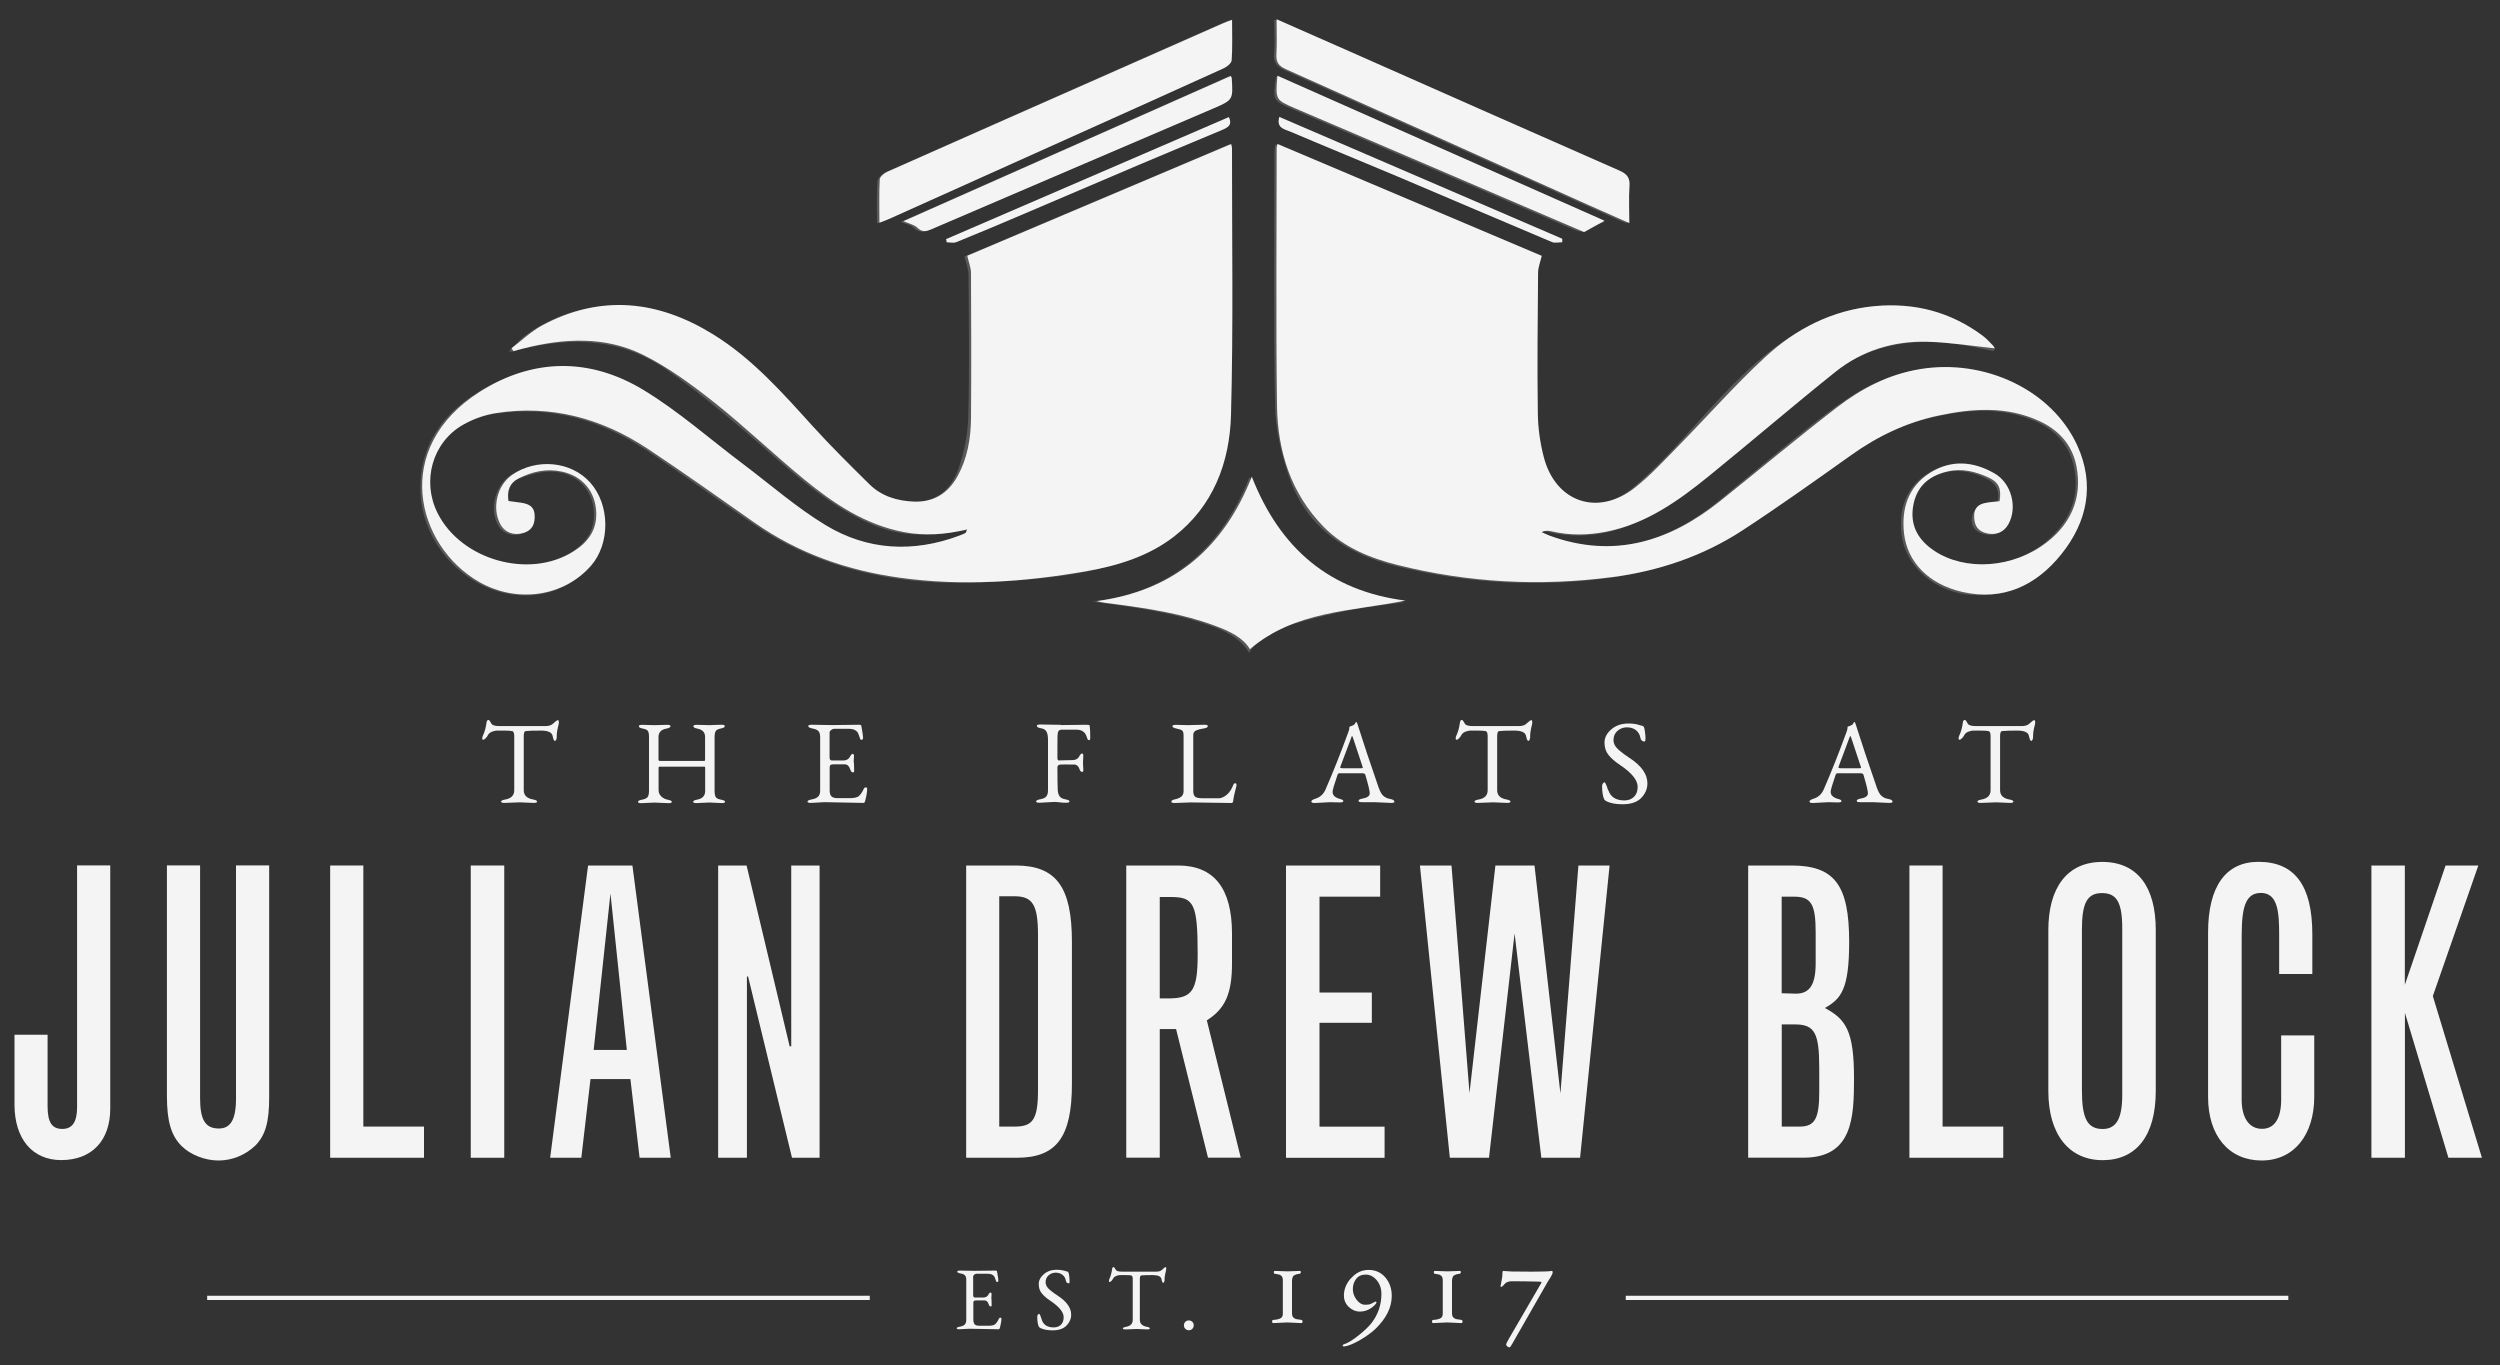 <?xml version="1.0" encoding="UTF-8"?>
<svg id="logos" xmlns="http://www.w3.org/2000/svg" viewBox="0 0 300 163.8">
  <rect x="0" y="0" width="300" height="163.8" fill="#333333" stroke="none"/>
  <defs>
    <style>
      .cls-1, .cls-2 {
        fill: #f4f4f4;
      }

      .cls-2 {
        opacity: .2;
      }
    </style>
  </defs>
  <g>
    <path class="cls-2" d="M183.18,63.24c3.75,1.97,7.57,2.75,11.64,2.21,4.43-.59,8.16-2.68,11.56-5.46,3.88-3.17,7.7-6.43,11.66-9.5,3.25-2.52,6.61-4.91,10.76-5.84,7.78-1.74,15.74,1.31,19.53,7.61,2.61,4.35,2.29,8.78-.27,12.97-2.56,4.19-6.36,6.48-11.42,6.17-4.34-.26-8.02-3.38-8.46-7.3-.32-2.87.44-5.5,2.99-7.18,2.51-1.66,5.18-1.51,7.77-.09,2.12,1.16,2.92,4.08,1.8,6.17-.55,1.02-1.58,1.42-2.83,1.05-1.11-.33-1.47-1.21-1.24-2.19.12-.52.66-1.06,1.15-1.33.5-.27,1.18-.21,1.87-.3.3-1.17-.06-2.12-1.09-2.67-1.65-.87-3.42-1.32-5.31-.85-2.06.52-3.49,1.71-3.94,3.87-.43,2.07.2,3.77,1.83,5.11,4,3.28,10.96,2.67,15.02-1.3,2.29-2.24,3.3-4.89,2.73-8.09-.48-2.71-2.09-4.56-4.53-5.67-3.94-1.8-8.02-1.52-12.1-.64-3.67.79-7.01,2.32-10.08,4.49-3.65,2.59-7.42,5.04-11.03,7.69-5.35,3.93-11.36,6.26-17.85,7.15-8.67,1.2-17.32.71-25.84-1.39-6.09-1.5-10.87-4.74-12.9-10.95-.86-2.64-1.54-5.47-1.59-8.22-.19-10.19-.08-20.38-.08-30.57,0-.23.05-.47.09-.86,10.69,4.53,21.29,9.01,31.74,13.44-.17.75-.45,1.42-.46,2.09-.05,5.58-.11,11.17-.02,16.75.03,1.81.27,3.67.74,5.42,1.45,5.34,6.59,7.08,10.87,3.54,2.69-2.22,5.06-4.84,7.41-7.43,3.73-4.11,7.41-8.28,12.24-11.16,6.65-3.97,13.49-4.55,20.42-.74,1.25.68,2.29,1.74,3.43,2.62-.07.09-.13.18-.2.27-1.49-.29-2.98-.65-4.49-.86-5.61-.77-10.82.25-15.31,3.86-4.09,3.29-8.07,6.73-12.17,10.01-2.7,2.16-5.4,4.36-8.32,6.19-4.75,2.97-9.89,3.86-15.31,1.84-.06-.02-.15.02-.39.06Z"/>
    <path class="cls-2" d="M115.76,30.77c10.42-4.41,21.02-8.9,31.75-13.44.02.55.06.94.06,1.34,0,9.91,0,19.81,0,29.72,0,3.6-.82,7.02-2.32,10.29-2.14,4.67-5.95,7.29-10.69,8.82-5.46,1.76-11.1,2.12-16.76,2.38-7.73.35-15.21-.71-22.25-4.04-1.72-.81-3.4-1.78-4.97-2.84-4.39-2.96-8.67-6.09-13.09-9.02-5.52-3.66-11.59-5.35-18.22-4.31-1.42.22-2.87.75-4.1,1.49-3.69,2.21-4.84,7.01-2.75,10.82,2.89,5.28,10.56,7.47,15.78,4.49,1.62-.92,2.87-2.17,3.05-4.16.29-3.21-1.89-5.73-5.22-5.72-1.37,0-2.8.48-4.1.98-1.05.4-1.36,1.43-1.18,2.63.45.07.88.14,1.31.2.9.11,1.72.32,1.82,1.43.08.96-.13,1.8-1.15,2.19-1.07.41-2.29.07-2.83-.77-1.21-1.86-.62-4.81,1.23-6.13,2.27-1.62,5.7-1.77,7.99-.35,2.35,1.45,3.68,4.6,3.2,7.56-.61,3.79-4.27,6.83-8.56,7.1-6.79.43-13.05-5.41-13.31-12.38-.19-5.39,2.5-9.23,6.8-11.92,6.38-3.99,13.14-4.18,19.57-.33,4.27,2.56,8.08,5.9,12.05,8.94,2.46,1.88,4.76,3.98,7.28,5.77,5.95,4.23,12.38,5.41,19.3,2.62.59-.24,1.15-.54,1.71-.62-2.36.22-4.72.64-7.08.62-3.12-.02-5.95-1.24-8.62-2.81-4.53-2.67-8.26-6.34-12.24-9.71-2.98-2.53-6.02-5-9.22-7.24-5.35-3.76-11.3-3.98-17.45-2.46-.36.09-.7.2-1.06.3-.03,0-.08,0-.44-.06.81-.77,1.4-1.5,2.15-2.02,5.05-3.52,10.57-4.23,16.43-2.55,4.59,1.32,8.35,4.06,11.65,7.37,3.65,3.66,7.06,7.57,10.65,11.29,1.6,1.66,3.28,3.27,5.7,3.8,3.47.76,6.18-.4,7.36-3.73.71-2,1.14-4.19,1.2-6.31.16-5.66.07-11.33.03-17,0-.71-.29-1.42-.48-2.23Z"/>
    <path class="cls-2" d="M149.9,78.34c-1.14-1.86-2.92-2.64-4.77-3.3-4.52-1.6-9.24-2.2-14.03-2.84,9.23-1.12,15.36-6.19,18.84-14.94,3.4,8.7,9.45,13.8,18.66,14.98-2.16.31-4.34.55-6.49.96-2.23.43-4.45.95-6.63,1.59-2.15.63-4.27,1.41-5.59,3.55Z"/>
    <path class="cls-2" d="M105.24,26.82c0-1.79-.07-3.43.05-5.05.03-.4.56-.92.99-1.11,8.55-3.82,17.13-7.59,25.69-11.38,4.73-2.09,9.46-4.19,14.19-6.28.4-.18.82-.33,1.39-.56,0,1.75.06,3.36-.05,4.96-.02.35-.64.76-1.06.95-6.45,2.93-12.92,5.83-19.38,8.73-6.91,3.11-13.82,6.21-20.73,9.31-.29.13-.6.23-1.09.42Z"/>
    <path class="cls-2" d="M152.91,2.37c4.11,1.81,7.97,3.52,11.84,5.22,9.79,4.33,19.57,8.66,29.36,12.96.81.36,1.2.76,1.14,1.69-.09,1.46-.02,2.93-.02,4.56-.47-.18-.84-.31-1.19-.47-13.28-5.97-26.56-11.95-39.86-17.89-.95-.43-1.38-.91-1.29-1.99.11-1.29.02-2.59.02-4.1Z"/>
    <path class="cls-2" d="M108.09,26.63c13.14-5.83,26.16-11.61,39.4-17.48,0,.96.11,1.74-.05,2.46-.09.4-.58.83-.99,1.01-6.87,2.97-13.75,5.91-20.63,8.85-4.67,2-9.36,3.99-14.02,6.01-.79.34-1.44.57-2.17-.16-.33-.34-.92-.42-1.55-.69Z"/>
    <path class="cls-2" d="M192.5,26.67c-.61.21-1.21.24-1.5.55-.87.92-1.67.54-2.6.14-11.1-4.77-22.21-9.52-33.31-14.27-2.36-1.01-2.38-1.02-1.97-3.89,13.11,5.81,26.18,11.61,39.39,17.47Z"/>
    <path class="cls-1" d="M116.08,63.52c-2.63.65-5.11.81-7.63.33-4.64-.89-8.42-3.43-11.96-6.33-3.66-2.99-7.07-6.29-10.77-9.22-2.7-2.14-5.53-4.23-8.6-5.74-4.56-2.25-9.48-1.97-14.34-.74-.39.1-.77.2-1.16.31-.08-.11-.16-.23-.24-.34,1.23-.93,2.36-2.04,3.71-2.76,7.03-3.74,13.87-3,20.5,1.1,4.71,2.91,8.32,7.02,11.99,11.07,2.16,2.38,4.45,4.64,6.74,6.9,1.46,1.45,3.33,2.01,5.34,2.09,2.4.1,4.14-1.01,5.27-3.09,1.16-2.13,1.56-4.46,1.59-6.84.05-5.83.03-11.66,0-17.49,0-.65-.27-1.3-.45-2.08,10.38-4.39,20.97-8.88,31.67-13.41.05.23.1.36.1.5-.01,10.68.17,21.37-.12,32.04-.16,5.68-2.12,10.91-6.84,14.57-3.09,2.39-6.8,3.51-10.59,4.17-7.38,1.28-14.82,1.8-22.27.77-6.28-.86-12.17-2.9-17.42-6.57-4.27-2.99-8.52-6.02-12.86-8.9-5.52-3.66-11.59-5.32-18.22-4.29-1.38.21-2.79.73-3.99,1.42-3.66,2.12-4.93,6.75-3.03,10.56,2.82,5.66,11.03,7.99,16.35,4.6,1.67-1.06,2.77-2.49,2.7-4.61-.08-2.53-1.62-4.4-4.09-4.94-1.84-.41-3.57-.02-5.21.8-1.08.54-1.43,1.48-1.23,2.72.4.06.79.11,1.19.16.98.12,1.9.31,1.95,1.57.04.99-.26,1.77-1.3,2.09-1.2.37-2.27-.02-2.82-1.04-1.04-1.92-.39-4.65,1.39-5.9,2.94-2.05,7.08-1.66,9.37.88,2.41,2.66,2.46,7.34.11,10.02-3.27,3.73-8.9,4.51-13.4,1.94-7.59-4.34-10.59-16.07.07-22.83,6.4-4.06,13.22-4.11,19.66-.2,4.22,2.56,7.97,5.9,11.94,8.88,3.28,2.47,6.4,5.21,9.9,7.33,5.01,3.03,10.46,3.32,15.99,1.28.27-.1.53-.21.78-.33.05-.03.07-.13.21-.45Z"/>
    <path class="cls-1" d="M153.29,17.27c10.67,4.52,21.26,9,31.72,13.43-.16.72-.44,1.37-.44,2.03-.05,5.63-.11,11.25-.03,16.88.02,1.73.27,3.5.7,5.18,1.39,5.48,6.51,7.24,10.97,3.71,1.91-1.51,3.57-3.34,5.28-5.08,3.45-3.51,6.71-7.23,10.33-10.57,3.68-3.4,8.06-5.65,13.18-6.12,4.73-.43,9.05.68,12.89,3.53.45.34.85.76,1.24,1.17.16.17.27.39.26.37-2.61-.27-5.34-.71-8.08-.79-4.07-.12-7.85,1.05-11.04,3.6-5.12,4.09-10.09,8.37-15.18,12.5-3.68,2.99-7.52,5.74-12.33,6.69-2.19.43-4.37.47-6.55-.04-.37-.09-.74-.13-1.21.09.34.15.67.33,1.02.45,7.64,2.76,14.31.69,20.39-4.17,4.68-3.74,9.27-7.59,14.01-11.24,2.95-2.27,6.21-3.97,9.99-4.6,7.73-1.28,15.83,2.49,18.87,9.18,2.12,4.67,1.21,9.15-1.93,13.05-3.02,3.75-6.97,5.62-11.87,4.51-4-.91-6.62-3.55-7-7.06-.31-2.87.46-5.49,3.01-7.16,2.56-1.68,5.26-1.5,7.86,0,2.04,1.18,2.78,4.1,1.65,6.11-.57,1.01-1.63,1.4-2.85,1-1.02-.34-1.28-1.14-1.25-2.13.03-.84.52-1.26,1.26-1.42.59-.13,1.2-.16,1.79-.23.24-1.48-.09-2.27-1.3-2.83-1.58-.73-3.22-1.15-4.98-.73-2.06.49-3.53,1.63-4.02,3.79-.47,2.11.13,3.85,1.8,5.23,3.41,2.81,9.15,2.83,13.4.02,3.58-2.36,5.11-5.81,4.31-9.73-.52-2.56-2.13-4.29-4.41-5.35-3.92-1.82-8.01-1.55-12.1-.68-3.84.81-7.3,2.46-10.49,4.74-4.32,3.07-8.63,6.15-13.06,9.04-4.74,3.1-10.05,4.88-15.63,5.61-8.64,1.13-17.25.68-25.71-1.44-3.29-.82-6.46-2.08-8.91-4.58-3.96-4.04-5.54-9.1-5.61-14.58-.14-10.31-.04-20.63-.04-30.94,0-.08.03-.16.1-.46Z"/>
    <path class="cls-1" d="M150.22,57.21c3.38,8.62,9.33,13.7,18.43,14.86-6.42,1.3-13.26,1.21-18.66,5.83-.85-1.43-2.48-2.17-4.17-2.8-3.95-1.48-8.09-2.09-12.25-2.64-.64-.08-1.28-.14-1.97-.33,9.13-1.21,15.2-6.26,18.61-14.92Z"/>
    <path class="cls-1" d="M195.51,26.77c-1.8-.8-3.46-1.53-5.12-2.27-12.02-5.4-24.04-10.82-36.07-16.19-.9-.4-1.21-.87-1.15-1.82.08-1.33.02-2.66.02-4.18,3.03,1.34,5.89,2.59,8.74,3.85,10.79,4.77,21.57,9.56,32.38,14.3.91.4,1.31.85,1.23,1.87-.1,1.41-.02,2.84-.02,4.44Z"/>
    <path class="cls-1" d="M147.85,2.36c0,1.72.06,3.3-.05,4.88-.02.35-.58.79-.99.97-6.85,3.11-13.71,6.19-20.56,9.27-6.49,2.92-12.97,5.83-19.46,8.75-.36.16-.74.3-1.26.5,0-1.82-.05-3.51.04-5.2.02-.33.53-.75.91-.92,10.25-4.55,20.51-9.08,30.77-13.61,3.12-1.38,6.25-2.76,9.37-4.14.36-.16.73-.3,1.23-.49Z"/>
    <path class="cls-1" d="M147.7,9.11c.08.19.11.22.11.26.16,2.59.18,2.62-2.2,3.64-11.28,4.84-22.57,9.65-33.84,14.5-.68.29-1.12.37-1.69-.19-.37-.36-.98-.47-1.67-.78,13.16-5.84,26.19-11.62,39.29-17.43Z"/>
    <path class="cls-1" d="M153.28,9.08c13.16,5.83,26.18,11.61,39.27,17.41-.85.47-1.6.89-2.46,1.36-8.05-3.45-16.23-6.95-24.41-10.46-3.44-1.47-6.88-2.93-10.31-4.41-2.32-1-2.32-1.01-2.08-3.9Z"/>
    <path class="cls-1" d="M187.46,29.07c-.41,0-.87.13-1.22-.02-6.15-2.59-12.28-5.22-18.42-7.82-4.33-1.83-8.68-3.6-13-5.44-.66-.28-1.7-.41-1.3-1.76,11.34,4.89,22.64,9.75,33.95,14.62,0,.14,0,.28,0,.42Z"/>
    <path class="cls-1" d="M113.54,28.69c11.3-4.88,22.61-9.75,33.92-14.64.48,1-.19,1.28-.84,1.56-3.33,1.4-6.68,2.78-10,4.19-4.66,1.98-9.31,3.98-13.97,5.96-2.63,1.12-5.25,2.23-7.9,3.3-.33.13-.76.02-1.14.02-.03-.13-.06-.26-.08-.39Z"/>
  </g>
  <g>
    <path class="cls-1" d="M67.05,86.74v.13c-.17.63-.24,1.1-.24,1.41v.17c0,.09-.02.2-.06.3s-.1.16-.16.16c-.11,0-.2-.19-.27-.58-.08-.44-.55-.66-1.42-.66s-1.48.02-1.82.06c-.15.02-.23.22-.23.61v6.49c0,.61.38.98,1.13,1.11.31.06.47.14.47.25s-.14.16-.41.16l-1.67-.07-1.83.07c-.28,0-.41-.05-.41-.16s.17-.19.51-.25c.71-.13,1.07-.5,1.07-1.11v-6.49c0-.38-.09-.59-.26-.61-.18-.04-.53-.06-1.06-.06h-.67c-.25,0-.48.05-.7.14-.22.1-.37.22-.44.36s-.17.28-.29.41c-.12.12-.23.19-.32.19-.07,0-.1-.05-.1-.16s.02-.21.07-.31c.21-.44.36-.97.44-1.58.03-.22.11-.33.24-.33.08,0,.19.15.36.46.1.19.44.28,1,.28h5.44c.36,0,.64-.07.83-.2.07-.05.15-.12.25-.21.1-.1.19-.17.26-.22.07-.05.14-.08.21-.08s.1.11.1.33Z"/>
    <path class="cls-1" d="M85.27,87.01l1.3-.04c.28,0,.41.05.41.16,0,.13-.16.23-.48.29-.32.06-.52.16-.61.31-.09.15-.14.38-.14.69v6.45c0,.37.05.63.14.78.09.15.3.25.63.31.33.06.49.14.49.25s-.14.16-.41.16l-1.48-.07-1.53.07c-.28,0-.41-.05-.41-.16s.16-.19.47-.25c.65-.12.97-.47.97-1.04v-2.71c0-.14-.02-.21-.07-.21h-5.45s-.07.05-.07.16v2.64c0,.3.1.55.31.76.21.21.48.35.8.41.32.06.48.14.48.25s-.14.16-.41.16l-1.67-.07-1.57.07c-.28,0-.41-.05-.41-.16s.16-.2.49-.26c.33-.06.55-.17.66-.31.11-.15.17-.4.17-.75v-6.45c0-.35-.04-.59-.13-.73s-.29-.23-.61-.29-.48-.15-.48-.29c0-.1.14-.16.41-.16l1.47.04,1.51-.04c.28,0,.41.05.41.16,0,.13-.16.23-.47.29-.65.11-.97.45-.97,1.01v2.74c0,.09.07.13.2.13h5.29c.07,0,.1-.06.1-.17v-2.71c0-.55-.31-.88-.94-1-.31-.06-.47-.15-.47-.29,0-.1.14-.16.41-.16l1.65.04Z"/>
    <path class="cls-1" d="M102.47,91.48l.03.97c0,.16-.04.24-.13.24-.15,0-.26-.11-.33-.33-.14-.43-.36-.64-.66-.64h-1.33c-.18,0-.31.02-.38.07-.07.05-.11.15-.11.3v2.74c0,.35.07.6.22.74.15.14.39.21.72.21h1.48c.5,0,.86-.08,1.06-.23.2-.16.41-.46.63-.92.06-.1.14-.15.24-.14.1.01.15.06.15.15,0,.38-.08.87-.24,1.47-.04.16-.1.24-.2.24l-4.67-.09-1.64.09c-.28,0-.41-.05-.41-.16s.17-.2.51-.26.6-.17.76-.33c.17-.16.25-.4.25-.73v-6.42c0-.33-.07-.57-.21-.72-.14-.15-.38-.25-.71-.31-.34-.06-.51-.16-.51-.29,0-.1.14-.16.41-.16l2.53.04,3.17-.04c.16,0,.25.04.26.13.14.77.21,1.24.21,1.42s-.07.26-.2.26c-.08,0-.13-.05-.16-.14-.14-.45-.25-.71-.31-.79-.23-.26-.55-.39-.96-.39h-1.87c-.1,0-.2.05-.33.14-.12.09-.19.2-.19.32v3.03c0,.09.03.16.08.22.05.06.11.09.18.09h1.37c.42,0,.71-.19.87-.56.02-.04.06-.09.12-.15.06-.06.11-.09.14-.09s.07.02.11.06.06.1.06.16l-.04.79Z"/>
    <path class="cls-1" d="M127.29,87.01l2.44-.03h.77c.16-.01.25.03.26.11.05.28.07.75.07,1.43,0,.2-.04.3-.13.3-.11,0-.19-.06-.21-.17-.11-.34-.22-.58-.33-.7-.23-.26-.55-.39-.96-.39h-1.81c-.14,0-.25.04-.32.11-.07.08-.11.16-.13.24-.01.09-.03.23-.04.42s-.01.62-.01,1.28,0,1.09,0,1.31c0,.22.05.33.15.33l1.66-.04c.42,0,.71-.19.87-.56.02-.04.06-.09.12-.15.06-.06.11-.09.14-.09s.07.02.12.07c.05.05.06.17.04.36-.02.2-.03.4-.03.61s.01.52.04.94c0,.16-.04.24-.13.24-.15,0-.26-.11-.33-.33-.12-.37-.35-.56-.67-.56h-.71c-.22-.01-.53,0-.93.01-.23.02-.34.14-.34.36,0,1.18.01,2.08.04,2.71.02.32.1.57.23.75.13.18.36.29.69.35.33.06.49.14.49.25s-.14.16-.41.16-.54-.02-.78-.05c-.25-.03-.45-.05-.61-.05l-1.8.1c-.28,0-.41-.05-.41-.16s.17-.2.51-.26c.34-.06.58-.17.71-.33.14-.16.21-.41.21-.75v-6.02c0-.46-.06-.79-.18-1.01s-.34-.36-.67-.41c-.33-.06-.49-.15-.49-.29,0-.1.14-.16.41-.16l2.45.04Z"/>
    <path class="cls-1" d="M142.73,87.01l1.8-.04c.28,0,.41.05.41.16,0,.13-.14.22-.41.27s-.46.09-.58.11c-.11.03-.24.07-.39.13-.25.11-.37.29-.37.56v6.72c0,.31.07.54.21.67.14.13.44.2.88.2h2.08c.06,0,.18-.04.36-.11.49-.21.89-.63,1.18-1.27.1-.29.21-.43.32-.43s.16.09.16.26c0,0-.01.02-.01.04v.03c-.22.82-.35,1.42-.39,1.81-.02.16-.09.24-.2.24l-4.89-.07-1.93.07c-.27,0-.4-.05-.4-.16s.1-.19.31-.25c.39-.08.68-.19.87-.34.19-.15.29-.38.29-.68v-6.62c0-.33-.05-.55-.16-.64-.11-.1-.33-.17-.67-.24-.34-.06-.51-.16-.51-.29,0-.1.14-.16.41-.16l1.6.04Z"/>
    <path class="cls-1" d="M159.48,96.27l-1.71.09c-.28,0-.41-.06-.41-.18s.16-.23.47-.33c.57-.17.98-.54,1.23-1.1.91-2.09,1.8-4.33,2.67-6.71.12-.31.19-.53.19-.65s0-.18.01-.18c.34-.11.54-.21.6-.28.06-.07.1-.13.11-.16.04-.09.07-.13.1-.13.05,0,.09.07.14.2.7,2.22,1.55,4.76,2.54,7.62.18.52.38.88.6,1.06s.49.31.82.36c.33.06.49.17.49.33,0,.1-.14.14-.41.14l-1.98-.09h-1.5c-.28.01-.41-.04-.41-.16,0-.13.16-.22.47-.27.58-.1.87-.31.87-.64,0-.28-.18-1.03-.54-2.24-.03-.1-.16-.16-.38-.16h-2.73c-.11,0-.19.09-.24.26-.38,1.1-.57,1.76-.57,1.97s.08.39.23.53c.16.14.37.25.65.32.28.07.41.16.41.26s-.14.16-.41.16l-1.3-.03ZM162.14,88.55l-1.29,3.43c-.02.06-.03.09-.03.11,0,.07.1.1.3.1h2.21c.13,0,.2-.02.2-.07,0-.02,0-.07-.03-.14l-1.13-3.41c-.06-.17-.1-.26-.12-.26s-.06.08-.12.24Z"/>
    <path class="cls-1" d="M183.86,86.74v.13c-.17.63-.24,1.1-.24,1.41v.17c0,.09-.02.2-.06.3-.04.1-.1.16-.16.16-.1,0-.2-.19-.27-.58-.08-.44-.55-.66-1.42-.66s-1.48.02-1.82.06c-.15.02-.23.22-.23.61v6.49c0,.61.38.98,1.13,1.11.31.06.47.14.47.25s-.14.16-.41.16l-1.67-.07-1.83.07c-.28,0-.41-.05-.41-.16s.17-.19.51-.25c.71-.13,1.07-.5,1.07-1.11v-6.49c0-.38-.09-.59-.26-.61-.18-.04-.53-.06-1.06-.06h-.67c-.25,0-.48.05-.7.14-.22.1-.37.22-.44.36-.08.15-.17.28-.29.41-.12.12-.22.19-.32.19-.07,0-.1-.05-.1-.16s.02-.21.07-.31c.21-.44.36-.97.44-1.58.03-.22.11-.33.24-.33.08,0,.19.15.36.46.1.19.44.28,1,.28h5.44c.36,0,.64-.07.83-.2.07-.05.15-.12.25-.21.1-.1.19-.17.26-.22.07-.05.14-.08.21-.08s.1.11.1.33Z"/>
    <path class="cls-1" d="M193,94.82c.27.82.91,1.23,1.93,1.23.48,0,.87-.15,1.16-.44s.43-.69.43-1.2c0-.8-.72-1.68-2.17-2.65-.58-.39-1.03-.78-1.34-1.18-.31-.39-.47-.88-.47-1.47s.27-1.11.81-1.58c.54-.47,1.23-.71,2.05-.71.48,0,.87.05,1.18.14.31.1.48.14.51.14.13,0,.23.18.28.54.06.39.09.71.09.96s-.03.38-.1.38c-.28,0-.44-.13-.5-.4-.07-.41-.25-.73-.54-.96s-.66-.34-1.09-.34-.81.14-1.13.42-.48.65-.48,1.12c0,.44.24.85.71,1.24.4.33.79.62,1.18.87,1.46.94,2.18,1.97,2.18,3.07,0,.66-.25,1.24-.74,1.75-.49.51-1.24.76-2.23.76-.79,0-1.43-.11-1.91-.34-.16-.08-.26-.16-.3-.24-.17-.36-.26-.91-.26-1.64,0-.08.03-.16.09-.26.06-.1.13-.15.21-.15s.22.31.42.94Z"/>
    <path class="cls-1" d="M219.26,96.27l-1.71.09c-.28,0-.41-.06-.41-.18s.16-.23.47-.33c.57-.17.98-.54,1.23-1.1.91-2.09,1.8-4.33,2.67-6.71.12-.31.19-.53.19-.65s0-.18.01-.18c.34-.11.54-.21.6-.28.06-.07.09-.13.11-.16.04-.09.07-.13.1-.13.05,0,.1.07.14.2.7,2.22,1.55,4.76,2.54,7.62.18.52.38.88.6,1.06.22.19.49.31.82.36.33.06.49.17.49.33,0,.1-.14.14-.41.14l-1.98-.09h-1.5c-.28.01-.41-.04-.41-.16,0-.13.16-.22.47-.27.58-.1.87-.31.87-.64,0-.28-.18-1.03-.54-2.24-.03-.1-.16-.16-.39-.16h-2.73c-.1,0-.19.09-.24.26-.38,1.1-.57,1.76-.57,1.97s.08.39.24.53.37.25.65.32c.28.07.41.16.41.26s-.14.16-.41.16l-1.3-.03ZM221.92,88.55l-1.28,3.43c-.02.06-.03.09-.03.11,0,.07.1.1.3.1h2.21c.13,0,.2-.02.2-.07,0-.02,0-.07-.03-.14l-1.13-3.41c-.06-.17-.1-.26-.12-.26s-.06.08-.12.24Z"/>
    <path class="cls-1" d="M244.21,86.74v.13c-.17.63-.24,1.1-.24,1.41v.17c0,.09-.02.2-.06.3s-.1.16-.16.16c-.1,0-.2-.19-.27-.58-.08-.44-.55-.66-1.42-.66s-1.48.02-1.82.06c-.15.02-.23.22-.23.61v6.49c0,.61.38.98,1.13,1.11.31.06.47.14.47.25s-.14.16-.41.16l-1.67-.07-1.83.07c-.28,0-.41-.05-.41-.16s.17-.19.51-.25c.71-.13,1.07-.5,1.07-1.11v-6.49c0-.38-.09-.59-.26-.61-.18-.04-.53-.06-1.06-.06h-.67c-.25,0-.48.05-.7.14-.22.1-.37.22-.44.36s-.17.28-.29.41c-.12.12-.23.19-.32.19-.07,0-.1-.05-.1-.16s.02-.21.07-.31c.21-.44.36-.97.44-1.58.03-.22.11-.33.24-.33.08,0,.2.15.36.46.11.19.44.28,1,.28h5.44c.36,0,.64-.07.83-.2.07-.05.15-.12.25-.21.1-.1.19-.17.26-.22.07-.05.14-.08.21-.08s.1.11.1.33Z"/>
  </g>
  <g>
    <path class="cls-1" d="M5.71,124.17v8.57c0,1.96.53,2.73,1.77,2.73,1.15,0,1.77-.77,1.77-2.59v-29.03h3.98v29.18c0,3.83-2.2,6.18-5.89,6.18-3.45,0-5.6-2.54-5.6-6.66v-8.38h3.98Z"/>
    <path class="cls-1" d="M32.3,131.69c0,2.92-.43,4.5-1.63,5.75-1.2,1.15-2.78,1.82-4.46,1.82-1.58,0-3.35-.67-4.41-1.73-1.25-1.25-1.77-2.92-1.77-6.04v-27.64h3.98v27.93c0,2.59.62,3.64,2.25,3.64,1.34,0,2.06-.96,2.06-3.59v-27.98h3.98v27.83Z"/>
    <path class="cls-1" d="M39.62,103.86h3.98v31.33h7.28v3.74h-11.26v-35.07Z"/>
    <path class="cls-1" d="M56.49,103.86h4.02v35.07h-4.02v-35.07Z"/>
    <path class="cls-1" d="M70.57,103.86h5.32l4.6,35.07h-3.74l-1.1-9.44h-4.79l-1.1,9.44h-3.74l4.55-35.07ZM73.25,107.26l-2.01,18.73h3.98l-1.96-18.73Z"/>
    <path class="cls-1" d="M86.19,103.86h3.4l5.17,21.7h.19v-21.7h3.4v35.07h-3.31l-5.27-21.75h-.14v21.75h-3.45v-35.07Z"/>
    <path class="cls-1" d="M115.93,103.86h5.94c4.89,0,6.76,2.59,6.76,9.15v17.06c0,6.42-1.87,8.86-6.61,8.86h-6.08v-35.07ZM119.91,135.19h1.87c2.16,0,2.78-.86,2.78-4.36v-18.59c0-3.64-.62-4.69-2.83-4.69h-1.82v27.64Z"/>
    <path class="cls-1" d="M135.14,103.86h6.23c4.31,0,6.47,2.73,6.47,8.19v3.54c0,3.64-.81,5.46-3.02,6.85l4.07,16.48h-3.93l-3.83-15.43h-1.96v15.43h-4.02v-35.07ZM139.17,119.81h1.05c2.87,0,3.5-.96,3.5-5.27,0-6.08-.43-6.9-3.21-6.9h-1.34v12.17Z"/>
    <path class="cls-1" d="M154.31,103.86h11.31v3.74h-7.28v11.5h6.28v3.64h-6.28v12.46h7.81v3.74h-11.83v-35.07Z"/>
    <path class="cls-1" d="M170.4,103.86h3.78l2.16,27.31,3.11-27.31h4.69l3.11,27.36,2.16-27.36h3.74l-3.54,35.07h-4.65l-3.21-26.92-3.07,26.92h-4.7l-3.59-35.07Z"/>
    <path class="cls-1" d="M209.78,103.86h5.17c5.17,0,6.95,2.3,6.95,9.15,0,5.7-.96,6.85-2.92,7.95,2.54,1.34,3.5,2.78,3.5,8.43,0,4.65-.14,9.53-6.04,9.53h-6.66v-35.07ZM213.8,119.19l1.73.05c1.63,0,2.35-1.1,2.35-3.64v-3.69c0-3.4-.53-4.31-2.59-4.31h-1.49v11.59ZM213.8,135.19h2.16c1.82,0,2.35-.96,2.35-4.17v-2.87c0-4.22-.57-5.22-2.92-5.22h-1.58v12.26Z"/>
    <path class="cls-1" d="M229.13,103.86h3.98v31.33h7.28v3.74h-11.26v-35.07Z"/>
    <path class="cls-1" d="M258.69,130.93c0,5.37-2.35,8.29-6.37,8.29s-6.52-3.07-6.52-8.29v-19.31c0-5.03,2.2-8.19,6.47-8.19s6.42,3.07,6.42,8.14v19.35ZM254.67,111.43c0-3.16-.67-4.26-2.44-4.26s-2.4,1.2-2.4,4.36v19.35c0,3.35.67,4.6,2.49,4.6,1.63,0,2.35-1.25,2.35-4.07v-19.98Z"/>
    <path class="cls-1" d="M277.71,124.27v7.33c0,4.55-2.4,7.66-6.32,7.66s-6.42-2.97-6.42-7.62v-19.74c0-5.51,2.11-8.48,6.04-8.48,4.36,0,6.47,2.83,6.47,8.72v4.74h-3.98v-4.6c0-2.68-.1-5.13-2.2-5.13-2.3,0-2.3,2.83-2.3,6.13v18.68c0,2.2.91,3.5,2.44,3.5s2.3-1.29,2.3-3.5v-7.71h3.98Z"/>
    <path class="cls-1" d="M284.56,103.86h4.02v14.32l4.89-14.32h3.93l-5.46,15.67,5.89,19.4h-4.02l-5.22-17.39v17.39h-4.02v-35.07Z"/>
  </g>
  <g>
    <path class="cls-1" d="M118.98,155.87l.02.73c0,.12-.03.18-.1.18-.11,0-.2-.08-.25-.25-.11-.32-.27-.48-.49-.48h-1c-.14,0-.23.02-.28.05-.05.04-.08.11-.08.22v2.05c0,.26.06.45.17.56.11.11.29.16.54.16h1.11c.38,0,.64-.06.79-.18.15-.12.31-.35.47-.69.04-.08.1-.11.18-.1.07,0,.11.05.11.11,0,.28-.06.65-.18,1.1-.03.12-.08.18-.15.18l-3.5-.06-1.23.06c-.21,0-.31-.04-.31-.12s.13-.15.39-.19c.26-.05.45-.13.57-.25.12-.12.19-.3.19-.55v-4.82c0-.25-.05-.43-.16-.54-.1-.11-.28-.19-.54-.23-.25-.05-.38-.12-.38-.22,0-.08.1-.12.31-.12l1.89.03,2.38-.03c.12,0,.19.03.19.1.11.58.16.93.16,1.07s-.05.2-.15.2c-.06,0-.1-.03-.12-.11-.11-.34-.19-.53-.24-.59-.17-.19-.41-.29-.72-.29h-1.4c-.07,0-.15.03-.25.1-.09.07-.14.15-.14.24v2.27c0,.06.02.12.06.17.04.05.08.07.13.07h1.03c.31,0,.53-.14.65-.42.01-.03.04-.07.09-.11.05-.05.08-.07.11-.07s.05.02.09.05c.03.03.05.07.05.12l-.03.59Z"/>
    <path class="cls-1" d="M125.01,158.37c.2.61.68.92,1.44.92.36,0,.65-.11.87-.33s.32-.52.32-.9c0-.6-.54-1.26-1.63-1.99-.44-.29-.77-.59-1.01-.88-.24-.3-.35-.66-.35-1.1s.2-.83.61-1.19c.41-.35.92-.53,1.54-.53.36,0,.65.04.89.11.24.07.36.11.39.11.1,0,.17.14.21.41.04.29.06.53.06.72s-.02.28-.07.28c-.21,0-.33-.1-.37-.3-.05-.31-.19-.55-.41-.72-.22-.17-.49-.26-.82-.26s-.61.11-.85.32c-.24.21-.36.49-.36.84,0,.33.18.64.54.93.3.25.6.47.89.65,1.09.71,1.64,1.47,1.64,2.3,0,.49-.19.93-.56,1.31-.37.38-.93.57-1.67.57-.59,0-1.07-.09-1.43-.26-.12-.06-.2-.12-.22-.18-.13-.27-.19-.68-.19-1.23,0-.06.02-.12.07-.2.05-.07.1-.11.16-.11s.17.23.32.71Z"/>
    <path class="cls-1" d="M139.93,152.31v.1c-.12.47-.18.82-.18,1.06v.13c0,.07-.02.15-.05.22-.03.08-.07.12-.12.12-.08,0-.15-.15-.2-.44-.06-.33-.41-.49-1.07-.49s-1.11.01-1.36.04c-.11.01-.17.17-.17.46v4.87c0,.46.28.74.85.84.24.04.35.11.35.19s-.1.12-.31.12l-1.25-.05-1.37.05c-.21,0-.31-.04-.31-.12s.13-.14.39-.19c.54-.1.8-.38.8-.84v-4.87c0-.28-.06-.44-.19-.46-.14-.03-.4-.04-.79-.04h-.5c-.19,0-.36.04-.52.11-.16.07-.27.16-.33.27-.06.11-.13.21-.22.31s-.17.14-.24.14c-.05,0-.07-.04-.07-.12s.02-.16.05-.23c.16-.33.27-.72.33-1.19.02-.16.08-.25.18-.25.06,0,.15.11.27.34.08.14.33.21.75.21h4.08c.27,0,.48-.05.62-.15.05-.04.11-.09.19-.16.07-.07.14-.13.19-.17.05-.04.11-.06.16-.06s.07.08.07.25Z"/>
    <path class="cls-1" d="M142.24,158.62c.11-.11.25-.17.42-.17s.3.06.42.17c.11.11.17.25.17.42s-.06.3-.17.42c-.11.11-.25.17-.42.17s-.3-.06-.42-.17c-.11-.11-.17-.25-.17-.42s.06-.3.17-.42Z"/>
  </g>
  <g>
    <path class="cls-1" d="M154.5,158.69l-1.68.08c-.11,0-.17-.06-.17-.19s.06-.19.17-.19c.54-.04.88-.15,1.01-.34.07-.1.11-.22.11-.37v-4.05c0-.26-.07-.45-.2-.55-.1-.08-.19-.13-.28-.14l-.15-.03c-.18-.04-.3-.06-.34-.06-.07,0-.11-.06-.11-.17s.04-.17.11-.17l1.53.05,1.48-.05c.08,0,.12.05.12.15s-.04.16-.12.18c-.03,0-.1.02-.21.04-.11.02-.18.03-.23.05-.05.02-.11.04-.18.08-.08.04-.13.07-.16.11-.1.13-.16.35-.16.64,0,.3,0,.95,0,1.97s0,1.65,0,1.88c0,.23.06.4.18.5.11.1.22.16.31.18.1.02.3.05.6.09.12.02.18.09.18.21s-.06.18-.18.18l-1.64-.08Z"/>
    <path class="cls-1" d="M162.17,153.35c.57-.64,1.26-.96,2.07-.96s1.48.3,1.99.89.78,1.33.78,2.23c0,1.36-.64,2.67-1.93,3.93-.45.44-1.06.88-1.83,1.34-.78.45-1.41.72-1.91.79h-.08c-.09,0-.14-.03-.14-.08,0-.09.07-.16.21-.2.43-.13,1-.48,1.71-1.05.71-.57,1.24-1.08,1.57-1.51.78-1.03,1.16-2.19,1.16-3.47,0-.64-.19-1.19-.57-1.64-.38-.45-.82-.67-1.32-.67s-.89.18-1.15.53c-.26.35-.39.75-.39,1.21s.15.88.45,1.28c.3.4.65.6,1.05.6.29,0,.49-.03.61-.08.12-.06.24-.12.36-.18.12-.07.2-.11.24-.12.05-.01.08,0,.11.05s.03.08,0,.11c-.1.18-.27.36-.51.54-.46.34-.94.5-1.45.5s-.96-.19-1.35-.56c-.39-.37-.58-.83-.58-1.37,0-.75.28-1.45.86-2.09Z"/>
    <path class="cls-1" d="M173.69,158.69l-1.68.08c-.11,0-.17-.06-.17-.19s.06-.19.17-.19c.54-.04.88-.15,1.01-.34.07-.1.11-.22.11-.37v-4.05c0-.26-.07-.45-.2-.55-.1-.08-.19-.13-.27-.14l-.15-.03c-.18-.04-.3-.06-.34-.06-.07,0-.11-.06-.11-.17s.04-.17.11-.17l1.53.05,1.48-.05c.08,0,.12.05.12.15s-.04.16-.12.18c-.03,0-.1.02-.21.04-.11.02-.18.03-.23.05-.05.02-.11.04-.18.08-.08.04-.13.07-.16.11-.1.13-.16.35-.16.64,0,.3,0,.95,0,1.97s0,1.65,0,1.88c0,.23.06.4.18.5.11.1.22.16.31.18.1.02.3.05.6.09.12.02.18.09.18.21s-.06.18-.18.18l-1.64-.08Z"/>
    <path class="cls-1" d="M180.46,152.52l.96.06c.29.01,1.09.02,2.4.02s2.1-.03,2.39-.09c.07,0,.11.05.11.16s-.04.22-.11.34c-.07.15-.23.41-.47.78l-4.28,7.48c-.15.27-.25.41-.29.41-.11,0-.21-.04-.3-.11s-.13-.15-.13-.23.11-.3.32-.68l3.9-6.71c.06-.08,0-.13-.15-.15-1.19-.03-2.24-.05-3.15-.05h-.2c-.43,0-.73.11-.92.34-.18.23-.32.34-.4.34-.05,0-.08-.03-.08-.08s.04-.25.12-.61c.08-.36.12-.71.12-1.06,0-.11.05-.17.15-.17Z"/>
  </g>
  <rect class="cls-1" x="24.86" y="155.49" width="79.51" height=".51"/>
  <rect class="cls-1" x="195.09" y="155.49" width="79.51" height=".51"/>
</svg>